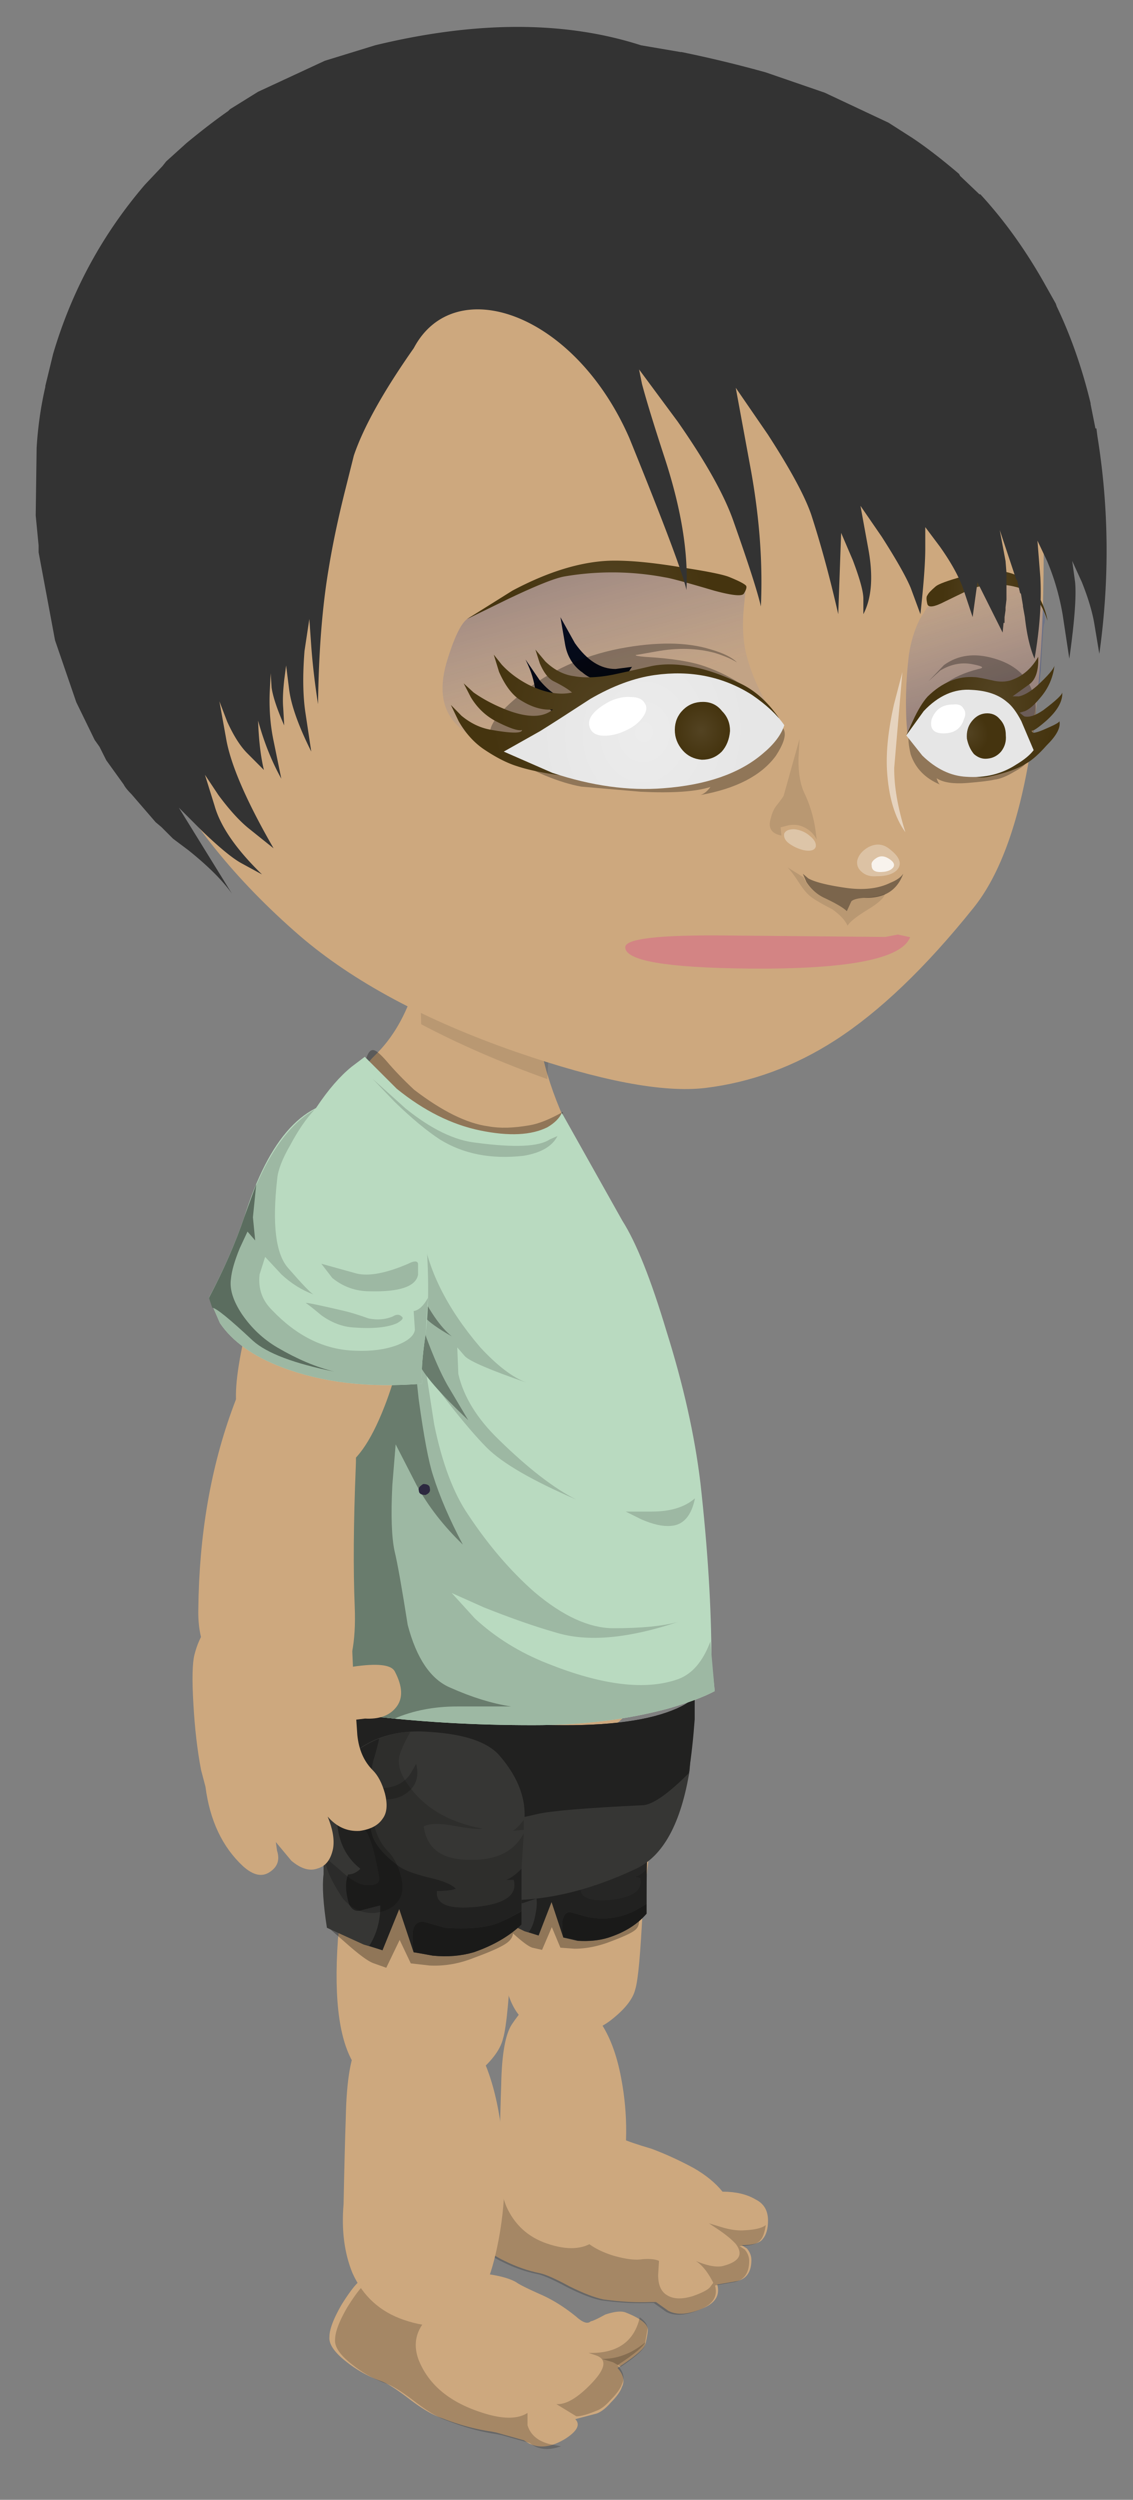 <?xml version="1.0"?>
<svg xmlns="http://www.w3.org/2000/svg" xmlns:xlink="http://www.w3.org/1999/xlink" width="308.889" height="681.111" viewBox="0 0 308.889 681.111">
  <rect x="0" y="0" width="308.889" height="681.111" fill="#808080" stroke="none"/>
  <defs>
    <linearGradient xlink:href="#a" id="z" gradientUnits="userSpaceOnUse" gradientTransform="rotate(180 424.545 95.774) scale(3.932)" x1="130.925" y1="-267.075" x2="137.572" y2="-267.075"/>
    <linearGradient id="a" gradientUnits="userSpaceOnUse" x1="130.925" y1="-267.075" x2="137.572" y2="-267.075" gradientTransform="matrix(-.146 0 0 .146 21.15 36.8)">
      <stop offset="0" stop-opacity=".298"/>
      <stop offset=".859" stop-opacity=".298"/>
      <stop offset="1" stop-opacity=".298"/>
    </linearGradient>
    <linearGradient id="y" gradientUnits="userSpaceOnUse" x1="110.85" y1="-226.924" x2="119.85" y2="-226.924" gradientTransform="matrix(-.146 0 0 .146 18.5 31.7)">
      <stop offset="0" stop-opacity=".298"/>
      <stop offset=".859" stop-opacity=".298"/>
      <stop offset="1" stop-opacity=".298"/>
    </linearGradient>
    <linearGradient id="c" gradientUnits="userSpaceOnUse" x1="-1868.46" y1="-13586.8" x2="-1859.14" y2="-13586.8" gradientTransform="matrix(.042 -.14 .141 .04 1996.13 275.33)">
      <stop offset=".09" stop-color="#10257f" stop-opacity=".267"/>
      <stop offset=".98" stop-color="#335ee0" stop-opacity=".067"/>
    </linearGradient>
    <linearGradient id="d" gradientUnits="userSpaceOnUse" x1="-1727.81" y1="-13984.3" x2="-1724.43" y2="-13984.3" gradientTransform="rotate(-75.452 1193.918 -1193.27) scale(.146)">
      <stop offset="0" stop-opacity=".298"/>
      <stop offset=".859" stop-opacity=".298"/>
      <stop offset="1" stop-opacity=".298"/>
    </linearGradient>
    <linearGradient id="e" gradientUnits="userSpaceOnUse" x1="-1954.71" y1="-13587.8" x2="-1950.22" y2="-13587.8" gradientTransform="matrix(.042 -.14 .14 .042 1990.47 294.786)">
      <stop offset="0" stop-opacity=".298"/>
      <stop offset=".859" stop-opacity=".298"/>
      <stop offset="1" stop-opacity=".298"/>
    </linearGradient>
    <linearGradient xlink:href="#w" id="W" gradientUnits="userSpaceOnUse" gradientTransform="scale(3.933 -3.933) rotate(-17.846 7793.086 -8270.23)" x1="-1970.73" y1="-2836.47" x2="-1968.47" y2="-2836.47"/>
    <linearGradient xlink:href="#u" id="U" gradientUnits="userSpaceOnUse" gradientTransform="matrix(3.932 .036 .036 -3.932 325.256 192.848)" x1="77.725" y1="-53.986" x2="79.475" y2="-53.986"/>
    <linearGradient xlink:href="#t" id="T" gradientUnits="userSpaceOnUse" gradientTransform="matrix(3.932 .036 .036 -3.932 325.256 192.848)" x1="77.95" y1="-57.1" x2="83.351" y2="-57.1"/>
    <linearGradient xlink:href="#s" id="S" gradientUnits="userSpaceOnUse" gradientTransform="matrix(3.932 .036 .036 -3.932 325.256 192.848)" x1="76.962" y1="-51.175" x2="79.537" y2="-51.175"/>
    <linearGradient id="j" gradientUnits="userSpaceOnUse" x1="88.876" y1="-46.562" x2="86.651" y2="-39.636" gradientTransform="translate(-2.4) scale(.146)">
      <stop offset=".09" stop-color="#10257f" stop-opacity=".267"/>
      <stop offset=".98" stop-color="#335ee0" stop-opacity=".067"/>
    </linearGradient>
    <linearGradient id="k" gradientUnits="userSpaceOnUse" x1="18139.9" y1="-3481.75" x2="18142.3" y2="-3481.75" gradientTransform="matrix(-.052 .137 -.142 -.037 452.034 -2615.52)">
      <stop offset="0" stop-opacity=".298"/>
      <stop offset=".859" stop-opacity=".298"/>
      <stop offset="1" stop-opacity=".298"/>
    </linearGradient>
    <linearGradient id="l" gradientUnits="userSpaceOnUse" x1="18522.4" y1="-4239.11" x2="18525.9" y2="-4239.11" gradientTransform="matrix(-.061 .133 -.139 -.047 553.935 -2662.33)">
      <stop offset="0" stop-opacity=".298"/>
      <stop offset=".859" stop-opacity=".298"/>
      <stop offset="1" stop-opacity=".298"/>
    </linearGradient>
    <linearGradient xlink:href="#r" id="R" gradientUnits="userSpaceOnUse" gradientTransform="matrix(3.932 .036 .036 -3.932 325.256 192.848)" x1="78.813" y1="-56.85" x2="84.388" y2="-56.85"/>
    <linearGradient xlink:href="#q" id="Q" gradientUnits="userSpaceOnUse" gradientTransform="matrix(3.932 .036 .036 -3.932 325.256 192.848)" x1="83.362" y1="-49.074" x2="84.437" y2="-49.074"/>
    <linearGradient xlink:href="#l" id="L" gradientUnits="userSpaceOnUse" gradientTransform="matrix(-1.614 -3.587 -3.761 1.225 14638.7 71982.1)" x1="18522.4" y1="-4239.11" x2="18525.9" y2="-4239.11"/>
    <linearGradient xlink:href="#k" id="K" gradientUnits="userSpaceOnUse" gradientTransform="matrix(-1.355 -3.692 -3.836 .961 11907.8 70697.1)" x1="18139.9" y1="-3481.75" x2="18142.3" y2="-3481.75"/>
    <linearGradient id="q" gradientUnits="userSpaceOnUse" x1="83.362" y1="-49.074" x2="84.437" y2="-49.074" gradientTransform="translate(-2.4) scale(.146)">
      <stop offset=".074" stop-color="#fff" stop-opacity=".498"/>
      <stop offset=".263" stop-color="#fff" stop-opacity=".498"/>
    </linearGradient>
    <linearGradient id="r" gradientUnits="userSpaceOnUse" x1="78.813" y1="-56.85" x2="84.388" y2="-56.85" gradientTransform="translate(-2.4) scale(.146)">
      <stop offset="0" stop-opacity=".4"/>
      <stop offset=".859" stop-opacity=".4"/>
      <stop offset="1" stop-opacity=".4"/>
    </linearGradient>
    <linearGradient id="s" gradientUnits="userSpaceOnUse" x1="76.962" y1="-51.175" x2="79.537" y2="-51.175" gradientTransform="translate(-2.4) scale(.146)">
      <stop offset="0" stop-opacity=".098"/>
      <stop offset=".859" stop-opacity=".098"/>
      <stop offset="1" stop-opacity=".098"/>
    </linearGradient>
    <linearGradient id="t" gradientUnits="userSpaceOnUse" x1="77.95" y1="-57.1" x2="83.351" y2="-57.1" gradientTransform="translate(-2.4) scale(.146)">
      <stop offset="0" stop-opacity=".098"/>
      <stop offset=".859" stop-opacity=".098"/>
      <stop offset="1" stop-opacity=".098"/>
    </linearGradient>
    <linearGradient id="u" gradientUnits="userSpaceOnUse" x1="77.725" y1="-53.986" x2="79.475" y2="-53.986" gradientTransform="translate(-2.4) scale(.146)">
      <stop offset=".074" stop-color="#fff" stop-opacity=".329"/>
      <stop offset=".263" stop-color="#fff" stop-opacity=".329"/>
    </linearGradient>
    <linearGradient xlink:href="#j" id="J" gradientUnits="userSpaceOnUse" gradientTransform="matrix(3.932 .036 .036 -3.932 325.256 192.848)" x1="88.876" y1="-46.562" x2="86.651" y2="-39.636"/>
    <linearGradient id="w" gradientUnits="userSpaceOnUse" x1="-1970.73" y1="-2836.47" x2="-1968.47" y2="-2836.47" gradientTransform="rotate(-17.288 1193.977 -1188.836) scale(.146)">
      <stop offset=".074" stop-color="#fff" stop-opacity=".298"/>
      <stop offset=".263" stop-color="#fff" stop-opacity=".298"/>
    </linearGradient>
    <linearGradient id="x" gradientUnits="userSpaceOnUse" x1="-900.392" y1="-1171.17" x2="-899.207" y2="-1171.17" gradientTransform="matrix(.145 -.019 .019 .145 162.255 144.582)">
      <stop offset=".074" stop-color="#fff" stop-opacity=".8"/>
      <stop offset=".263" stop-color="#fff" stop-opacity=".8"/>
    </linearGradient>
    <linearGradient id="b" gradientUnits="userSpaceOnUse" x1="109.837" y1="-266.725" x2="118.162" y2="-266.725" gradientTransform="matrix(-.146 0 0 .146 19.2 36.5)">
      <stop offset="0" stop-opacity=".298"/>
      <stop offset=".859" stop-opacity=".298"/>
      <stop offset="1" stop-opacity=".298"/>
    </linearGradient>
    <linearGradient xlink:href="#b" id="A" gradientUnits="userSpaceOnUse" gradientTransform="rotate(180 424.295 49.809) scale(3.932)" x1="109.837" y1="-266.725" x2="118.162" y2="-266.725"/>
    <linearGradient xlink:href="#y" id="B" gradientUnits="userSpaceOnUse" gradientTransform="rotate(180 309.04 85.791) scale(3.932)" x1="110.85" y1="-226.924" x2="119.85" y2="-226.924"/>
    <linearGradient xlink:href="#c" id="C" gradientUnits="userSpaceOnUse" gradientTransform="matrix(1.104 3.773 3.794 -1.039 54180 -6722.25)" x1="-1868.46" y1="-13586.8" x2="-1859.14" y2="-13586.8"/>
    <linearGradient xlink:href="#d" id="D" gradientUnits="userSpaceOnUse" gradientTransform="matrix(.953 3.815 3.815 -.953 55596.7 -6350.08)" x1="-1727.81" y1="-13984.3" x2="-1724.43" y2="-13984.3"/>
    <linearGradient xlink:href="#e" id="E" gradientUnits="userSpaceOnUse" gradientTransform="matrix(1.104 3.776 3.776 -1.104 54032.5 -7247.27)" x1="-1954.71" y1="-13587.8" x2="-1950.22" y2="-13587.8"/>
    <linearGradient xlink:href="#x" id="X" gradientUnits="userSpaceOnUse" gradientTransform="matrix(3.895 .545 .545 -3.895 4792.43 -3657.53)" x1="-900.392" y1="-1171.17" x2="-899.207" y2="-1171.17"/>
    <radialGradient xlink:href="#f" id="F" gradientUnits="userSpaceOnUse" gradientTransform="matrix(3.931 .093 -.093 3.931 768.807 1037.24)" cx="-48.833" cy="-165.798" r="6.889"/>
    <radialGradient xlink:href="#h" id="H" gradientUnits="userSpaceOnUse" gradientTransform="matrix(3.931 .101 -.106 4.195 820.161 1149.35)" cx="-58.094" cy="-181" r="1.488"/>
    <radialGradient xlink:href="#i" id="I" gradientUnits="userSpaceOnUse" gradientTransform="matrix(3.931 .098 -.156 3.465 1417.43 957.562)" cx="-216.958" cy="-168.067" r="5.607"/>
    <radialGradient id="v" cx="15027.2" cy="-17096.7" r="4.462" gradientTransform="matrix(-.145 -.015 -.029 .203 1689.51 3683.79)" gradientUnits="userSpaceOnUse">
      <stop offset="0" stop-color="#c63d25" stop-opacity=".486"/>
      <stop offset=".957" stop-color="#c63d25" stop-opacity="0"/>
    </radialGradient>
    <radialGradient id="p" cx="88.85" cy="-40.4" r="2.437" gradientTransform="matrix(-.146 0 0 -.264 23.563 -16.558)" gradientUnits="userSpaceOnUse">
      <stop offset="0" stop-color="#534322"/>
      <stop offset="1" stop-color="#45340f"/>
    </radialGradient>
    <radialGradient id="o" cx="14854.9" cy="-16828" r="1.127" gradientTransform="matrix(-.146 -.01 .026 -.155 2612.24 -2479.38)" gradientUnits="userSpaceOnUse">
      <stop offset="0" stop-color="#534322"/>
      <stop offset="1" stop-color="#45340f"/>
    </radialGradient>
    <radialGradient xlink:href="#m" id="M" gradientUnits="userSpaceOnUse" gradientTransform="matrix(-3.912 .403 .041 6.616 64672.7 107396)" cx="16179.5" cy="-17161.2" r="3.361"/>
    <radialGradient xlink:href="#n" id="N" gradientUnits="userSpaceOnUse" gradientTransform="matrix(-3.931 .131 .005 7.655 64379.5 125660)" cx="16195.2" cy="-16643.9" r="2.652"/>
    <radialGradient xlink:href="#g" id="G" gradientUnits="userSpaceOnUse" gradientTransform="matrix(3.933 -.066 -.067 4.497 529.692 -326.415)" cx="20.204" cy="158.391" r="5.814"/>
    <radialGradient xlink:href="#p" id="P" gradientUnits="userSpaceOnUse" gradientTransform="matrix(-3.932 -.036 -.065 7.097 1019.89 644.906)" cx="88.85" cy="-40.4" r="2.437"/>
    <radialGradient id="n" cx="16195.2" cy="-16643.9" r="2.652" gradientTransform="matrix(-.146 -.006 .003 -.284 2420.33 -4639.65)" gradientUnits="userSpaceOnUse">
      <stop offset="0" stop-color="#ececec"/>
      <stop offset="1" stop-color="#e6e6e6"/>
    </radialGradient>
    <radialGradient id="m" cx="16179.5" cy="-17161.2" r="3.361" gradientTransform="matrix(-.145 -.016 .004 -.246 2424.98 -3960.99)" gradientUnits="userSpaceOnUse">
      <stop offset="0" stop-color="#534322"/>
      <stop offset="1" stop-color="#45340f"/>
    </radialGradient>
    <radialGradient id="i" cx="-216.958" cy="-168.067" r="5.607" gradientTransform="matrix(.146 -.002 -.005 -.129 38.44 -28.039)" gradientUnits="userSpaceOnUse">
      <stop offset="0" stop-color="#534322"/>
      <stop offset="1" stop-color="#45340f"/>
    </radialGradient>
    <radialGradient id="h" cx="-58.094" cy="-181" r="1.488" gradientTransform="matrix(.146 -.002 -.003 -.156 16.314 -35.369)" gradientUnits="userSpaceOnUse">
      <stop offset="0" stop-color="#534322"/>
      <stop offset="1" stop-color="#45340f"/>
    </radialGradient>
    <radialGradient id="g" cx="20.204" cy="158.391" r="5.814" gradientTransform="matrix(.146 .004 -.001 -.167 5.018 19.362)" gradientUnits="userSpaceOnUse">
      <stop offset="0" stop-color="#ececec"/>
      <stop offset="1" stop-color="#e6e6e6"/>
    </radialGradient>
    <radialGradient xlink:href="#v" id="V" gradientUnits="userSpaceOnUse" gradientTransform="matrix(-3.914 .37 -.744 -5.46 46772 -98530.5)" cx="15027.2" cy="-17096.7" r="4.462"/>
    <radialGradient id="f" cx="-48.833" cy="-165.798" r="6.889" gradientTransform="matrix(.146 -.002 -.002 -.146 14.368 -31.22)" gradientUnits="userSpaceOnUse">
      <stop offset="0" stop-color="#534322"/>
      <stop offset="1" stop-color="#45340f"/>
    </radialGradient>
    <radialGradient xlink:href="#o" id="O" gradientUnits="userSpaceOnUse" gradientTransform="matrix(-3.926 .225 .659 4.191 70079.3 67568.1)" cx="14854.9" cy="-16828" r="1.127"/>
  </defs>
  <g fill-rule="evenodd">
    <path d="M150.321 251.219c-2.918 9.46-4.107 18.97-3.558 28.46.728 10.76 5.381 23.72 13.96 38.88 9.307 16.24 15.238 32.93 17.796 50.08 3.831 25.37 5.293 45.07 4.38 59.15-.549 10.21-2.74 20.25-6.571 30.1-3.285 8.76-10.035 14.88-20.258 18.34-9.675 3.48-21.259 4.2-34.766 2.19-21.353-2.93-36.409-9.77-45.17-20.53-5.114-6.56-6.295-19.98-3.558-40.25 2.556-14.61 4.747-27.01 6.57-37.22 3.284-19.73 5.022-33.22 5.201-40.52.18-8.58 2.283-18.61 6.297-30.12 3.832-11.11 7.664-18.52 11.498-22.16 4.926-4.75 8.573-11.06 10.948-18.89 2.01-4.01 2.191-11.23.549-21.63l36.682 4.12zM136.956 520.255c.403-3.156.483-6.785.282-10.887-.201-4.308-.282-6.857-.282-7.658 1.008-8.216 7.213-12.537 18.577-12.938 11.163-.4 17.568 1.942 19.1 7.052 1.613 5.121 2.297 8.908 2.096 11.48-.201 1.785-.686 5.887-1.49 12.38-.606 12.367-1.25 19.831-2.056 22.368-.605 2.536-2.74 5.316-6.487 8.253-3.71 2.949-8.222 4.235-13.541 3.835-5.48-.194-9.51-2.1-12.05-5.595-3.746-5.122-5.116-14.564-4.149-28.29z" fill="#cda87e"/>
    <path d="M331.779 1252.32l2.557-2.56c-2.1-8.5-3.876-13.61-5.33-15.31-.915-1.05-3.472-2.5-7.671-4.33a94.848 94.848 0 00-5.894-2.37c-4.845 14.29-7.267 21.88-7.267 22.82 0 .78.269 1.37.78 1.75.646.54 2.234 1.24 4.737 2.18 2.1.78 4.199 1.19 6.272 1.19l2.557-.19 1.561-3.74 1.776 4.14 1.777-.4c.807-.27 2.153-1.32 4.145-3.18z" fill="url(#z)" transform="matrix(-1.497 0 0 1.497 635.592 -1348.81)"/>
    <path d="M135.078 522.326c-.805-5.285-.967-9.312-.605-12.082-.2-12.381.202-19.343 1.17-20.915 4.714-8.22 11.766-11.977 21.196-11.169 7.253.614 12.17 2.336 14.708 5.285 4.312 4.91 6.085 10.226 5.32 15.915-.403 2.934-.605 10.315-.605 22.083-2.54 2.934-5.963 5.075-10.315 6.483-2.54.808-5.4 1.093-8.504.898l-3.829-.898-3.223-9.702-3.545 9.148-3.828-1.168-7.94-3.878z" fill="#333332"/>
    <path d="M145.355 483.76c.603-1.977.886-3.34.886-4.103 1.773-.614 4.029-1.093 6.77-1.497-2.741 4.521-3.144 8.429-1.17 11.768 3.548 5.075 8.906 8.548 16.16 10.315-.806 0-2.942-.284-6.488-.883-2.74-.404-4.714-.285-5.883.284.805 4.91 4.03 7.456 9.712 7.65 5.52.21 9.269-1.856 11.201-6.168l-.281 8.265c-1.168 1.168-2.256 1.856-3.223 2.05l1.45.255c.806 3.174-1.733 5.106-7.656 5.884-6.086.6-8.907-.569-8.503-3.518 2.338 0 3.707-.075 4.11-.27-1.007-1.018-2.942-1.781-5.884-2.38-2.942-.973-5.036-1.857-6.205-2.62-4.312-3.758-6.287-7.052-5.884-10.031l1.169-.285c-.805-2.545-1.17-5.973-1.17-10.315 0-1.168.284-2.62.889-4.402z" fill="#262625"/>
    <path d="M137.093 498.476c0-1.377.2-5.48.605-12.381 1.975-2.53 4.836-4.701 8.543-6.438 0 .764-.283 2.126-.886 4.102-.605 1.782-.888 3.234-.888 4.402 0 4.312.404 7.725 1.169 10.315l-1.17.285c-.402 2.934 1.573 6.273 5.885 10.03 1.169.764 3.263 1.648 6.205 2.62 2.942.6 4.877 1.363 5.884 2.381-.403.195-1.772.27-4.11.27-.404 2.95 2.457 4.117 8.503 3.518 5.923-.778 8.462-2.71 7.656-5.884l-1.45-.284c.967-.21 2.055-.883 3.223-2.066v9.402c-2.175 1.362-3.828 2.246-4.996 2.65-3.547 1.377-7.254 1.692-11.203.883-1.935-.599-3.345-.958-4.112-1.167-1.167-.405-1.973.09-2.377 1.497-.403.808-.403 2.545 0 5.285l-3.223-9.717-3.546 9.148-2.66-.884c.805-1.018 1.41-2.545 1.813-4.716.404-1.976.484-3.428.283-4.431-1.774.599-2.942.958-3.506 1.168-1.37.404-2.378-.09-2.942-1.453-.806-1.572-.887-3.832-.282-6.767 1.168 0 2.056-.374 2.66-1.168-2.982-2.38-4.675-5.883-5.078-10.6z" fill="#212120"/>
    <path d="M157.726 528.779c-2.54-.614-3.95-.883-4.152-.883-.403-2.74-.403-4.522 0-5.285.404-1.378 1.21-1.857 2.377-1.497.807.21 2.177.613 4.112 1.167 3.95.809 7.656.494 11.203-.883 1.168-.404 2.82-1.288 4.996-2.65v2.65c-2.54 2.95-5.963 5.075-10.315 6.498-2.54.793-5.28 1.078-8.221.883z" fill="#1a1a19"/>
    <path d="M209.386 605.028c0 2.233-.477 3.896-1.432 5.012-.798 1.117-2.702 1.675-5.727 1.675l1.432.947c.797.959 1.193 1.99 1.193 3.107 0 3.18-1.275 5.085-3.818 5.728l-5.489.947c.798 2.864-.477 5.012-3.818 6.444-3.976 1.76-7.159 1.99-9.545.717l-3.341-2.38h-1.431c-3.976.159-8.271-.084-12.887-.715-2.386-.486-5.488-1.675-9.306-3.58-3.818-2.076-6.523-3.265-8.113-3.58-3.184-.644-6.362-1.76-9.546-3.338-3.974-1.918-6.28-3.981-6.92-6.214-.64-2.221-.635-5.644 0-10.256.635-4.138 1.274-6.917 1.91-8.35 1.274-2.548 6.838-5.012 16.704-7.403 9.702-2.379 16.384-2.779 20.045-1.19 1.75.802 4.533 1.748 8.35 2.865 3.819 1.432 7.637 3.18 11.455 5.243 3.341 1.918 5.966 4.066 7.876 6.445 3.66 0 6.68.716 9.067 2.148 2.23 1.116 3.34 3.022 3.34 5.728z" fill="#cda87e"/>
    <path d="M208.78 606.242c-.321 2.063-.798 3.422-1.433 4.053-.797 1.117-2.702 1.675-5.727 1.675l1.432.959c.797.947 1.193 1.99 1.193 3.095 0 3.18-1.274 5.097-3.818 5.728l-5.488.959c.797 2.864-.477 5.012-3.819 6.444-3.975 1.748-7.159 1.99-9.545.717l-3.341-2.391h-1.431c-3.976.157-8.271-.085-12.887-.716-2.386-.474-5.488-1.675-9.306-3.58-3.818-2.064-6.523-3.265-8.113-3.58-3.183-.632-6.362-1.749-9.545-3.338-3.975-1.918-6.281-3.981-6.92-6.202-.64-2.233-.635-5.656 0-10.268.634-4.138 1.274-6.918 1.908-8.35.956-1.59 4.139-3.337 9.546-5.255a80.664 80.664 0 0115.988-3.58c-.634 3.192-1.194 5.34-1.67 6.444-1.275 2.391-1.991 5.571-2.148 9.552.32 3.337 1.828 6.833 4.533 10.498 1.91 2.379 4.931 4.211 9.069 5.486 3.34.958 5.965 1.274 7.874.958 2.072-.157 3.58 0 4.534.474l-.238 3.823c0 2.706.796 4.527 2.386 5.485 1.751 1.117 4.138 1.19 7.158.243 2.702-.959 4.297-1.832 4.774-2.633l.716-.947c-1.432-2.864-3.022-4.855-4.774-5.971 3.021 1.274 5.408 1.747 7.16 1.432 4.614-1.117 5.885-3.107 3.818-5.971-.955-1.105-2.468-2.379-4.534-3.811l-2.863-1.906 3.102.947c2.544.801 4.772 1.117 6.68.959 2.864-.158 4.773-.631 5.728-1.432z" opacity=".199"/>
    <path d="M153.354 543.023c8.27 2.706 13.601 10.413 15.987 23.144 1.91 10.025 1.828 19.892-.237 29.589-1.59 7.476-3.895 12.415-6.92 14.794-3.184 2.391-7.556 2.634-13.126.716-5.092-1.747-8.748-5.085-10.977-10.012-1.75-4.297-2.386-9.224-1.909-14.795.158-7.961.32-14.163.477-18.617.158-8.12 1.112-13.52 2.865-16.227 4.772-7.16 9.387-10.024 13.84-8.592z" fill="#cda87e"/>
    <g>
      <path d="M82.474 454.4l14.117 6.79c13.188 4.679 29.2 7.578 48.035 8.654 16.458.745 28.83-.373 37.151-3.271 4.162-1.45 6.687-2.968 7.616-4.596l-1.374 20.358c-2.341 14.48-7.245 23.437-14.675 26.86-13.373 6.308-26.153 9.137-38.265 8.433-8.693-.566-19.541-3.354-32.543-8.433-9.4-3.602-16.013-9.662-19.839-18.164-2.34-5.618-3.344-11.677-2.973-18.178l2.75-18.454z" fill="#363634"/>
      <path d="M118.028 488.836c-.336 1.822-.967 2.706-1.896 2.706-.891.193-3.826-.373-8.692-1.63-5.053-1.269-7.766-1.89-8.137-1.89h-4.607c-1.263 0-2.711-.635-4.347-1.905-1.783-1.628-2.785-3.34-2.971-5.162 0-3.423 2.786-9.841 8.433-19.282l.52-.524c13.189 4.72 29.274 7.619 48.295 8.695 16.458.745 28.83-.373 37.151-3.271 4.162-1.45 6.687-2.968 7.616-4.596v6.5c-.37 5.08-.891 9.952-1.634 14.673-5.424 5.424-9.474 8.323-12.223 8.695-15.752.732-25.41 1.56-29.052 2.416-.742.18-3.158.731-7.318 1.628-2.527.373-3.865.815-4.05 1.38-.557.884.631 4.597 3.53 11.098l.26 1.09c-3.232-6.873-5.424-11.746-6.502-14.644-.891-1.974-3.083-3.865-6.5-5.687-2.9-1.628-5.054-2.443-6.503-2.443-.556 0-1.04.704-1.373 2.153z" fill="#212120"/>
    </g>
    <g>
      <path d="M175.934 638.823c-.405 1.218-2.928 3.331-7.58 6.37 1.618 1.82 2.019 3.531 1.212 5.15-.4 1.219-1.412 2.638-3.032 4.257-1.413 1.62-2.73 2.622-3.942 3.023l-5.762 1.512c1.413 1.419.606 3.146-2.426 5.166-4.445 2.823-8.291 3.023-11.524.602l-7.58-2.129-1.516-.293c-4.246-.617-8.691-1.82-13.343-3.64-2.426-.801-5.356-2.529-8.794-5.15-3.44-2.638-5.962-4.257-7.582-4.859a32.922 32.922 0 01-9.4-5.151c-3.44-2.637-5.053-4.966-4.852-6.971 0-2.02 1.11-4.966 3.336-8.807 2.019-3.223 3.638-5.352 4.852-6.37 2.426-1.82 9.297-2.73 20.62-2.73 11.324 0 18.698 1.019 22.137 3.039.807.602 3.032 1.712 6.672 3.331 3.233 1.42 6.471 3.44 9.704 6.077 1.818 1.62 3.135 2.02 3.942 1.203.406 0 1.717-.601 3.942-1.82 2.426-.802 4.245-1.018 5.458-.601 3.639 1.419 5.665 2.837 6.065 4.24.2.417 0 1.929-.607 4.55z" fill="#cda87e"/>
      <path d="M113.19 654.415c-3.44-2.622-5.963-4.241-7.582-4.858a32.551 32.551 0 01-9.4-5.151c-3.44-2.622-5.053-4.951-4.853-6.971 0-2.02 1.11-4.967 3.336-8.791 2.02-3.24 3.638-5.368 4.852-6.37 1.819-1.419 6.871-2.329 15.163-2.73l2.426 11.52c-3.64 3.44-4.652 7.373-3.034 11.83 2.626 6.663 8.188 11.413 16.68 14.251 5.864 2.02 10.207 2.113 13.038.293v3.347c.807 2.622 2.833 4.35 6.066 5.151l3.032.602c-3.44 1.218-6.265.91-8.492-.91l-7.58-2.113-1.516-.309c-4.246-.601-8.69-1.82-13.342-3.64-2.426-.802-5.357-2.529-8.795-5.15zM175.934 638.776c-.206 1.219-2.426 3.24-6.671 6.077l-2.123-1.218-3.032-.91c4.246 0 8.188-1.512 11.826-4.55v.601z" opacity=".199"/>
      <path d="M174.115 632.592l.303-1.203c1.413 1.002 2.123 2.02 2.123 3.023l-.607 3.64c-.405 1.218-2.928 3.33-7.58 6.37 1.618 1.82 2.019 3.531 1.212 5.15-.4 1.219-1.412 2.638-3.032 4.257-1.413 1.62-2.73 2.622-3.942 3.023-2.426 1.018-4.246 1.511-5.458 1.511l-5.46-3.33c2.627.2 5.86-1.713 9.704-5.754 3.84-4.056 4.15-6.57.91-7.588l-1.82-.601c7.278.2 11.828-2.637 13.647-8.498z" opacity=".199"/>
      <path d="M92.133 528.395c.5-3.918.6-8.421.35-13.51-.25-5.368-.35-8.514-.35-9.532 1.25-10.21 8.959-15.562 23.074-16.055 13.865-.51 21.823 2.405 23.725 8.76 2.003 6.354 2.853 11.058 2.603 14.25-.25 2.221-.851 7.311-1.852 15.393-.751 15.345-1.552 24.615-2.553 27.776-.75 3.147-3.403 6.601-8.058 10.241-4.605 3.67-10.212 5.275-16.819 4.766-6.807-.247-11.812-2.607-14.966-6.956-4.655-6.354-6.356-18.076-5.154-35.133z" fill="#cda87e"/>
      <g>
        <path d="M413.279 1160.8l3.337-2.93c-2.611-10.12-4.791-16.15-6.487-18.12-1.157-1.16-4.387-2.88-9.635-5.11a131.27 131.27 0 00-7.456-2.75c-6.191 16.91-9.259 25.89-9.259 26.95 0 .78.404 1.42 1.184 1.96.915.65 2.826 1.51 5.706 2.56 2.611 1.05 5.222 1.5 7.86 1.37l3.337-.38 1.965-4.14 2.369 4.92 2.18-.78c.888-.27 2.53-1.45 4.899-3.55z" fill="url(#A)" transform="matrix(-1.542 0 0 1.542 731.667 -1260.478)"/>
        <path d="M89.124 525.248c-.997-6.477-1.328-11.336-.913-14.574 0-5.475.083-9.994.29-13.65 0-6.693.414-10.626 1.204-11.829 6.31-9.886 15.483-14.328 27.605-13.295 9.299.587 15.567 2.7 18.806 6.355 5.438 6.261 7.679 12.616 6.682 19.093-.415 3.656-.623 12.662-.623 26.99-3.404 3.27-7.762 5.769-13.034 7.588-3.445 1.003-7.14 1.327-11.209.91l-5.147-.91-3.943-11.829-4.567 11.259-5.147-1.542-10.004-4.566z" fill="#363634"/>
        <path d="M101.244 483.699c0-1.62.292-3.331.913-5.151.832-2.823 1.205-4.442 1.205-4.858 3.072-1.203 5.853-1.79 8.51-1.79-1.62 2.823-2.615 5.075-3.03 6.694-.415 2.236.29 4.642 2.117 7.264 4.276 6.432 11.125 10.627 20.632 12.4-1.205.216-4.069-.077-8.51-.91-3.613-.617-6.144-.493-7.557.293.832 6.062 4.94 9.084 12.413 9.084 7.264.216 12.246-2.19 14.861-7.264l-.623 9.717c-1.618 1.62-3.03 2.622-4.233 3.038h2.117c1.037 4.072-2.284 6.478-10.005 7.31-7.68.787-11.332-.632-10.917-4.287 2.449 0 4.151-.2 5.148-.617-1.205-1.203-3.612-2.206-7.266-3.038-4.027-.987-6.766-2.02-8.177-3.023-5.895-4.272-8.386-8.298-7.598-12.123h1.537c-1.038-3.238-1.537-7.48-1.537-12.739z" fill="#2e2e2c"/>
        <path d="M142.798 495.852v2.7l-3.03.292c.79-.37 1.826-1.419 3.03-2.992z" fill="#2e2e2c"/>
        <path d="M95.185 518.894c-.997-3.239-1.121-5.969-.292-8.174 1.205 0 2.324-.494 3.362-1.542-3.86-3.023-5.976-7.265-6.35-12.74-.207-.833 0-5.891.622-15.145 3.156-3.455 6.808-5.984 10.835-7.603 0 .416-.415 2.035-1.205 4.858-.621 1.82-.913 3.532-.913 5.151 0 5.26.499 9.5 1.537 12.74h-1.537c-.788 3.824 1.745 7.85 7.598 12.122 1.41 1.002 4.15 2.036 8.177 3.023 3.654.832 6.061 1.789 7.266 3.038-.997.416-2.7.617-5.148.617-.415 3.655 3.237 5.074 10.917 4.287 7.721-.832 11.042-3.238 10.005-7.31h-2.117c1.203-.416 2.615-1.419 4.233-3.038v11.505c-2.78 1.666-5.023 2.745-6.64 3.362-3.24 1.203-7.971 1.62-14.24 1.203l-5.19-1.496c-1.618-.416-2.697.077-3.32 1.543-.415.987-.415 3.238 0 6.678l-3.943-11.83-4.567 11.244-3.61-1.203c1.99-3.116 3.029-6.756 3.029-10.997-.207 0-1.827.417-4.857 1.203-1.62.617-2.823.123-3.652-1.496z" fill="#212120"/>
        <path d="M116.106 523.752l5.19 1.496c6.268.417 11.041 0 14.238-1.203 1.618-.617 3.86-1.696 6.641-3.316v3.64c-3.404 3.239-7.762 5.738-13.034 7.557-3.445 1.003-7.14 1.327-11.209.91-3.237-.617-4.94-.91-5.147-.91-.415-3.439-.415-5.644 0-6.678.623-1.419 1.702-1.912 3.32-1.496z" fill="#1a1a19"/>
        <path d="M113.462 480.568c.807 3.239.102 5.768-2.123 7.588-1.819 1.62-4.348 2.314-7.58 2.113l-2.427.309.303 4.24c.4 4.042 1.82 7.28 4.246 9.702 1.412 1.419 2.529 3.547 3.336 6.37.806 3.038.606 5.367-.607 6.97-1.213 1.82-3.336 2.931-6.368 3.348-3.439.2-6.368-1.11-8.794-3.949-3.233-4.858-4.852-8.59-4.852-11.212l3.942 3.331c3.032 2.838 5.458 4.241 7.278 4.241 2.226.201 3.438-.293 3.639-1.511 0-.601-.406-2.73-1.213-6.37-.607-2.622-1.317-4.75-2.123-6.37-1.012-1.418-1.819-2.621-2.426-3.64l-3.943-10.61c9.504 3.44 15.667 2.622 18.499-2.421l1.213-2.129z" opacity=".199"/>
      </g>
      <path d="M115.504 545.344c10.51 3.44 17.285 13.233 20.317 29.412 2.426 12.74 2.323 25.278-.302 37.6-2.02 9.501-4.95 15.779-8.794 18.801-4.046 3.039-9.601 3.347-16.68.91-6.47-2.22-11.117-6.462-13.949-12.723-2.225-5.46-3.032-11.722-2.426-18.801.2-10.117.406-17.999.606-23.659.2-10.318 1.413-17.18 3.64-20.62 6.064-9.1 11.93-12.74 17.588-10.92z" fill="#cda87e"/>
    </g>
    <g>
      <path d="M162.968 438.674c3.163-2.014 5.586-3.982 7.147-5.997v2.106l-1.765 4.181c-.987 2.213-2.219 3.327-3.615 3.327v-.9a46.702 46.702 0 01-3.286 1.77l-3.901 1.51c-4.19 1.19-6.818 2.594-7.804 4.243l-8.996-1.816 3.615-1.526 9.898-2.701c1.971-.58 4.887-2.015 8.707-4.197z" fill="#262625"/>
      <path d="M123.334 456.1c0-3.204.205-5.508.617-6.912l.286-5.737 2.096 1.51c.82.61 2.012.992 3.613 1.19.986.214 2.382.413 4.19.61 1.397.215 3.614.29 6.612.29l-2.669 1.817-.616.9-14.129 6.333zM160.258 400.571l-2.424-1.816c-5.79-3.57-11.705-5.386-17.702-5.386 3.615-.977 6.818-.977 9.612 0 3.613.991 7.105 3.418 10.514 7.202z" fill="#212120"/>
      <path d="M129.043 401.181c2.792-4.196 6.49-6.82 11.089-7.812 5.997 0 11.911 1.815 17.702 5.386l2.424 1.816c5.997 7.386 9.282 18.113 9.857 32.106-1.602 2.015-3.984 3.983-7.187 5.997-3.78 2.182-6.696 3.617-8.667 4.197l-9.898 2.67-3.615 1.51c-2.998 0-5.174-.075-6.612-.29-1.808-.197-3.204-.396-4.19-.61-1.6-.198-2.792-.58-3.613-1.19l-2.096-1.51c.206-10.392.493-18.281.904-23.668.41-9.614 1.684-15.809 3.902-18.602z" fill="#212120"/>
      <path d="M164.735 429.64c-4.189 2.793-8.09 4.32-11.706 4.517l-7.804-.564 2.999-.336c2.217-.198 7.721-1.404 16.51-3.616z" fill="#2e2e2c"/>
      <path d="M165.23 372.509c-1.603 11.597-.799 24.705 2.4 39.308 3.6 16.405 8.7 25.606 15.3 27.605l1.201.595c-.798 3.006-1.999 5.402-3.6 7.203-3.402 3.998-8.203 5.798-14.401 5.402-5-.397-9.5-2-13.502-4.807-4.602-3.19-7.201-22.996-7.8-59.406-.799-25.392 1.798-39.293 7.8-41.704 7.003-2.991 13.604.61 19.802 10.804-3.798 1.205-6.198 6.195-7.2 15z" opacity=".199"/>
      <path d="M152.628 346.705c6.798-2.991 13.303.305 19.502 9.903 5.4 8.607 9.198 19.502 11.402 32.702 1.997 12.604 2.897 24.003 2.7 34.212-.402 11.795-2.299 19.7-5.702 23.698-3.401 3.998-8.202 5.798-14.4 5.402-5-.397-9.5-2-13.502-4.807-4.602-3.19-7.201-22.996-7.8-59.406-.799-25.392 1.798-39.293 7.8-41.704z" opacity=".199"/>
      <path d="M152.628 346.705c6.798-2.991 13.303.305 19.502 9.903 5.4 8.607 9.198 19.502 11.402 32.702 1.997 12.604 2.897 24.003 2.7 34.212-.402 11.795-2.299 19.7-5.702 23.698-3.401 3.998-8.202 5.798-14.4 5.402-5-.397-9.5-2-13.502-4.807-4.602-3.19-7.201-22.996-7.8-59.406-.799-25.392 1.798-39.293 7.8-41.704z" fill="#c9c1a6"/>
      <path d="M176.976 413.588c.798-3.998.899-8.302.3-12.895-.6-4.807-1.302-7.813-2.1-9.003 3.798.992 6 4.502 6.6 10.499.6 5.798-1.002 9.598-4.8 11.399z" opacity=".199"/>
      <path d="M146.784 1064.25v10.42c6.298 0 10.04-.06 11.224-.19 4.333-.27 7.859-1.19 10.632-2.77 4.333-2.34 7.455-4.47 9.447-6.3 3.392-3.02 4.791-6.22 4.118-9.64-.403-1.83-.915-2.69-1.588-2.55-.403 0-1.184.64-2.341 1.96-1.319 1.56-2.961 3.28-4.926 5.11-5.006 3.83-9.42 6.01-13.216 6.52-2.099.4-4.575.32-7.455-.19-1.588-.27-3.553-1.05-5.895-2.37z" fill="url(#B)" transform="matrix(-1.526 0 0 1.526 377.443 -1321.078)"/>
      <path d="M190.955 404.05c2.013 17.991 2.999 34.09 2.999 48.297l.903 8.423c-2.998 1.602-7.31 3.205-12.897 4.807-11.213 2.99-23.411 4.471-36.635 4.471-16.224 0-31.504-.9-45.92-2.7-14.786-1.771-24.726-4.197-29.695-7.203l-13.514-8.408c2.465-6.577 4.847-14.787 7.27-24.568 4.6-19.426 6.9-36.639 6.9-51.624 0-16.8 1.726-32.197 5.094-46.206 2.793-11.994 6.408-21.195 10.802-27.604 3.203-4.807 6.406-8.5 9.61-11.094l3.575-2.701 8.707 8.698c7.393 5.997 14.99 9.781 22.795 11.384 7.803 1.602 13.922 1.312 18.317-.9 2.013-1.19 3.287-2.519 3.902-3.907l16.512 29.405c3.82 5.997 7.804 16.023 11.993 29.985 4.6 14.619 7.721 28.429 9.282 41.445z" fill="#b9dac0"/>
      <path d="M103.964 308.342c5.997 6.21 9.692 15.122 11.09 26.704 1.396 10.59 6.695 21.318 15.895 32.076 4.64 5.005 8.83 8.21 12.65 9.614-9.817-3.373-15.443-5.799-16.84-7.188l-2.094-2.426.287 7.233c1.437 6.196 5.093 12.193 11.13 17.991 7.968 7.798 14.992 13.184 20.988 16.221-11.993-5.173-20.124-9.903-24.315-14.084-2.792-2.793-6.407-6.99-10.802-12.62l-5.709-7.508 2.137 13.795c2.176 10.605 5.298 18.815 9.282 24.598 5.422 8.18 11.417 15.199 17.99 20.997 7.803 6.608 15.032 9.889 21.604 9.889 7.598 0 13.513-.565 17.701-1.755-13.594 4.547-24.684 5.585-33.308 2.96-6.203-1.77-12.815-4.12-19.798-6.912l-8.707-3.892 6.325 6.944c5.586 5.173 12.198 9.277 19.796 12.268 14.993 5.997 26.903 7.401 35.692 4.227 3.82-1.434 6.696-4.837 8.708-10.224l1.191 13.52c-2.998 1.602-7.31 3.205-12.897 4.807-11.213 2.99-23.411 4.471-36.635 4.471-16.224 0-31.504-.9-45.92-2.7-14.786-1.771-24.726-4.197-29.695-7.203l-13.514-8.408c2.465-6.577 4.847-14.787 7.27-24.568 4.6-19.426 6.9-36.639 6.9-51.624 0-27.604 3.985-49.776 11.994-66.623 2.587-2.38 6.12-3.784 10.514-4.181 4.764-.382 8.503.778 11.09 3.601z" fill="#9db8a3"/>
      <path d="M106.059 329.63c3.82 11.2 6.325 18.02 7.517 20.401 3.203 6.821 6.406 11.506 9.61 14.1-3.82-2.182-6.201-3.906-7.228-5.097l-1.809-1.77 2.095 7.188c2.013 5.386 3.902 9.69 5.709 12.894l5.71 9.614c-7.804-7.386-12.322-12.605-13.514-15.611l-1.518-4.227 1.518 14.13c1.398 10.179 2.712 17.091 3.902 20.708 1.808 5.783 4.519 12.07 8.134 18.891-5.218-5.02-9.406-10.392-12.61-16.19l-5.71-11.125-.903 11.125c-.41 8.179-.204 14.206.616 17.99.78 3.205 1.972 9.904 3.574 20.082 2.424 9.202 6.325 14.909 11.706 17.137 5.791 2.579 11.335 4.303 16.51 5.081h-14.703c-6.202 0-11.912 1.069-17.128 3.296-18.975-1.602-31.625-4.272-37.787-8.102l-13.512-8.408c2.423-6.577 4.805-14.787 7.228-24.568 4.6-19.426 6.9-36.639 6.9-51.624 0-24.201 3.327-44.893 9.9-62.106 8.214-6.41 14.005-7.187 17.372-2.38 2.22 2.96 5.012 9.155 8.42 18.57z" fill="#697c6d"/>
      <path d="M189.477 408.231c-.986 4.807-3.203 7.31-6.612 7.523-2.178.199-4.888-.412-8.092-1.815l-4.19-2.091h7.188c5.011 0 8.913-1.19 11.706-3.617zM101.581 293.937l8.996 8.088c6.981 5.63 13.389 8.713 19.18 9.323 10.433 1.389 17.127 1.114 20.126-.9l2.095-.916c-1.396 2.793-4.519 4.609-9.283 5.387-8.79.992-16.387-.488-22.794-4.471-3.41-2.228-7.517-5.585-12.323-10.24l-5.997-6.271z" fill="#9db8a3"/>
      <path d="M115.382 404.34c1.19 0 1.807.412 1.807 1.19.206.824-.204 1.39-1.19 1.801-1.192 0-1.809-.412-1.809-1.19-.245-.61.165-1.19 1.192-1.8z" fill="#2d2840"/>
    </g>
    <g fill="#cda87e">
      <path d="M52.73 464.358c-.41-6.82-.287-11.307.288-13.52 2.587-10.224 10.103-15.107 22.508-14.695 11.993.397 18.81 4.227 20.413 11.414l.287 6.562c6.613-.977 10.391-.565 11.377 1.236 2.217 4.196 2.341 7.477.328 9.903-1.806 2.213-4.599 3.205-8.42 2.991l-2.382.29.288 4.197c.41 4.028 1.807 7.187 4.23 9.613 1.397 1.389 2.506 3.48 3.286 6.272.781 3.052.575 5.34-.615 6.912-1.192 1.801-3.287 2.915-6.286 3.327-3.409.198-6.284-1.114-8.707-3.906 1.397 3.402 1.89 6.287 1.479 8.713-.615 2.99-1.972 4.791-4.189 5.417-2.219.824-4.6.076-7.187-2.106l-4.232-5.081.33 2.334c.78 2.427.204 4.319-1.808 5.708-2.176 1.602-4.682 1.068-7.516-1.511-5.586-5.219-8.995-12.406-10.185-21.608l-1.192-4.517c-1.027-5.34-1.724-11.337-2.095-17.945z"/>
      <path d="M54.068 438.539c.206-20.417 3.409-38.897 9.61-55.53 3.78-10.392 8.79-16.999 14.993-19.792 4.805-2.182 9.2 1.465 13.226 11.079 3.778 9.049 5.502 17.548 5.092 25.514-.617 15.199-.698 27.803-.287 37.783.41 9.98-.986 16.877-4.232 20.707-2.382 2.823-6.488 4.425-12.28 4.807-6.613.198-12.321-1.404-17.126-4.807-6.162-4.395-9.2-10.972-8.996-19.761z"/>
      <path d="M95.51 301.398c7.6 1.192 12.815 7.393 15.608 18.604 2.546 10.026 2.957 21.12 1.191 33.312-1.808 11.78-4.312 21.806-7.517 29.985-3.82 9.766-7.886 15.489-12.322 17.09-4.599 1.39-9.693.398-15.319-3.005-4.764-2.96-8.666-6.653-11.664-11.094-3.205-5.173.204-23.195 10.186-54.004 7.022-21.4 13.635-31.71 19.837-30.888z"/>
    </g>
    <g>
      <path d="M106.496 305.299c4.601 4.395 7.311 9.893 8.093 16.515 2.217 17.58 2.71 31.374 1.478 41.4-.985 6.607-1.315 11.215-.903 13.794-14.582 1.19-27.354-.29-38.404-4.517-7.804-2.99-13.389-6.973-16.798-11.994l-2.998-6.897c4.025-7.6 7.228-14.909 9.61-21.928 6.818-21.774 16.594-32.37 29.409-31.795 3.203 0 6.694 1.807 10.513 5.422z" fill="#b9dac0"/>
      <path d="M85.797 302.3c-2.423 2.587-4.6 5.833-6.614 9.61-2.217 3.816-3.409 6.898-3.613 9.324-1.396 12.36-.41 20.448 2.998 24.278 3.82 4.395 6.12 6.776 6.9 7.188-3.204-1.19-6.079-3.006-8.708-5.433l-4.477-4.806-1.518 4.806c-.412 3.83.697 6.99 3.326 9.614 6.818 7.187 14.416 10.926 22.795 11.14 4.395.198 8.214-.336 11.419-1.527 2.997-1.19 4.599-2.578 4.805-4.18l-.33-5.097c1.398-.214 2.712-1.435 3.902-3.617l-.615 9.614c-.985 6.607-1.315 11.215-.903 13.794-14.582 1.19-27.354-.29-38.404-4.517-7.804-2.99-13.389-6.973-16.798-11.994l-2.998-6.897c4.025-7.6 7.228-14.909 9.61-21.928 5.012-15.199 11.42-24.977 19.223-29.372z" fill="#9db8a3"/>
      <path d="M68.956 365.304c-6.407-5.997-10.103-8.988-11.089-8.988l-.903-2.67c4.025-7.645 7.228-14.955 9.61-21.974l3.286-9.003-.904 9.003.617 6.317-2.095-2.426-2.094 4.487c-1.398 3.402-2.219 6.195-2.423 8.423-.412 2.792.615 5.997 2.997 9.598 2.63 3.83 5.832 6.821 9.612 9.049 5.422 3.19 10.596 5.371 15.607 6.607-11.008-2.212-18.401-5.005-22.22-8.423z" fill="#5b6d5f"/>
      <path d="M111.302 344.322c1.602-.824 2.505-.824 2.67 0v2.991c-.575 3.205-5.011 4.73-13.184 4.517-3.778 0-7.187-1.19-10.186-3.617l-2.998-3.89 9.61 2.67c3.368.808 8.092-.092 14.088-2.67zM107.072 358.697c.986-.626 1.806-.626 2.423 0 .616.412.206.976-1.19 1.8-2.588 1.19-6.614 1.603-11.994 1.19-2.999-.198-5.915-1.312-8.707-3.326-2.424-2.014-3.82-3.113-4.23-3.327 0-.198 3.409.504 10.227 2.091 1.806.412 4.106 1.114 6.9 2.106 2.382.488 4.6.29 6.57-.534z" fill="#9db8a3"/>
    </g>
    <path d="M113.642 266.109c.794 5.03 1.176 9.32 1.178 12.96 10.272 5.43 21.736 10.42 34.403 14.95.216-7.84 1.529-15.68 3.938-23.5l-39.519-4.41z" opacity=".1"/>
    <path d="M263.675 72.171c12.825 17.544 19.577 34.296 20.252 50.25 2.695 64.801-3.529 106.508-18.66 125.108-12.973 16.16-25.497 28.12-37.57 35.91-11.079 7.13-22.877 11.46-35.385 12.99-11.519 1.37-28.753-1.91-51.698-9.84-24.746-8.62-44.379-19.16-58.898-31.63-35.07-30.4-52.667-65.421-52.796-105.044.286-48.665 11.69-81.932 34.211-99.812 37.757-29.409 88.766-34.203 153.036-14.375 17.868 5.427 33.708 17.574 47.508 36.443z" fill="#cda87e"/>
    <g>
      <path d="M167.831 182.276l4.48-.586-.499.727c-.866 1.59-2.659 2.607-5.308 3.02-3.156.396-5.827-.442-8.051-2.514l.228.245c-2.569-1.88-4.13-4.503-4.656-7.797l-1.232-7.204 3.939 7.062c3.312 4.712 7.011 7.071 11.1 7.047zM143.267 179.686l3.982 5.815c3.179 3.725 6.065 5.213 8.725 4.495l4.227-1.1-.026.743c-.425 2.45-1.597 4.064-3.615 4.803-1.858.948-3.974.603-6.384-.935-1.457-.862-2.795-2.159-4.053-3.858-.233-2.946-.943-5.775-2.166-8.453l-.69-1.51z"/>
      <path d="M555.862 368.601c1.47-4.697 2.869-7.591 4.198-8.629.407-.399 2.814-1.669 7.329-3.862 1.571-1.035 5.003-2.564 10.244-4.616 5.131-1.917 8.289-2.857 9.473-2.846 8.132-.329 19.314 1.2 33.575 4.615l-.443 4.329c-.301 3.389-.194 6.431.32 9.047 1.136 5.232 3.643 10.638 7.522 16.191l-3.158.94c-23.251 5.439-36.249 8.118-38.994 8.093-4.064-.037-8.392-.616-12.957-1.707-7.199-1.628-12.37-4.151-15.488-7.598-2.984-3.311-3.533-7.973-1.621-13.957z" fill="url(#C)" transform="translate(-575.003 -282.728) scale(1.254)"/>
      <path d="M624.558 379.461c2.62 1.988 4.085 3.563 4.478 4.751.393 1.161-.216 3.012-1.827 5.474-3.161 4.304-8.651 7.134-16.389 8.516.81-.262 1.515-.848 2.17-1.757-3.132 1.021-8.195 1.378-15.136 1.045l-12.963-1.115c-2.365-.425-4.968-1.23-7.864-2.414-2.842-1.21-4.609-2.276-5.273-3.197-.239-.406.411-.858 1.977-1.382 2.239-.491 3.481-.883 3.752-1.123l47.075-8.798z" fill="url(#D)" transform="translate(-575.003 -282.728) scale(1.254)"/>
      <path d="M598.904 368.189c5.622.321 9.949 1.007 12.954 2.084 6.144 2.156 11.198 5.675 15.245 10.557l-45.102 7.848-13.943.087c-2.08-2.119-3.061-3.716-2.917-4.764.422-1.961 2.734-4.631 6.964-7.984 5.938-4.79 12.966-8.009 21.109-9.63 8.008-1.514 14.629-1.453 19.862.183 2.765.806 4.641 1.738 5.68 2.825-1.043-.683-2.598-1.37-4.691-2.035-3.92-1.086-8.252-1.207-12.97-.335-2.777.513-4.206.742-4.341.741-.136.16.59.301 2.15.423z" fill="url(#E)" transform="translate(-575.003 -282.728) scale(1.254)"/>
      <path d="M558.267 382.188l-1.716-3.569 2.32 2.363c1.95 1.606 4.04 2.622 6.27 3.019 4.568.822 6.883.844 6.89.063-.783.262-2.635-.347-5.501-1.8-2.358-1.206-4.252-3-5.657-5.354l-1.534-2.975 2.162 1.985c2.086 1.472 4.497 2.733 7.232 3.807 4.56 1.738 7.898 1.688 10.014-.123-2.344.248-4.921-.556-7.649-2.412-1.55-1.198-2.905-3.122-4.065-5.743l-1.15-3.752 1.73 2.169c1.572 1.71 3.523 3.182 5.854 4.387 3.537 1.729 6.681 2.296 9.432 1.675-.775-.68-2.059-1.472-3.908-2.404-1.179-.55-2.217-1.851-3.112-3.959l-.942-2.969 2.156 2.577c1.921 1.848 4.011 2.917 6.242 3.206 2.365.426 5.165.317 8.455-.326a444.821 444.821 0 008.468-1.887c5.258-1.001 11.465.16 18.647 3.536 3.405 1.458 6.396 4.043 8.972 7.754l-3.92-1.032c-3.55 2.605-7.718 5.097-12.45 7.556-9.735 4.89-17.911 7.103-24.447 6.666-7.073-.604-12.421-1.487-16.098-2.705-2.227-.694-4.692-1.955-7.42-3.81-2.086-1.473-3.844-3.454-5.275-5.943z" fill="url(#F)" transform="translate(-575.003 -282.728) scale(1.254)"/>
      <path d="M629.047 383.028c-.665 2.093-2.245 4.178-4.768 6.254-5.018 4.26-12.201 6.751-21.52 7.446-7.595.603-15.633-.521-24.139-3.344l-10.562-4.619 7.9-4.449c2.111-1.3 5.74-3.635 10.884-6.979 4.871-2.835 9.543-4.568 13.99-5.2 7.87-1.112 14.935.325 21.197 4.313 3.129 2.155 5.478 4.33 7.018 6.578z" fill="url(#G)" transform="translate(-575.003 -282.728) scale(1.254)"/>
      <path d="M617.247 384.292c-.152 1.829-.758 3.33-1.818 4.505-1.195 1.173-2.627 1.752-4.323 1.737-1.721-.151-3.087-.836-4.126-2.003-1.172-1.33-1.751-2.842-1.735-4.538.016-1.696.621-3.143 1.816-4.317 1.168-1.146 2.627-1.725 4.349-1.709 1.696.015 3.062.674 4.1 2.002 1.173 1.169 1.752 2.627 1.737 4.323z" fill="url(#H)" transform="translate(-575.003 -282.728) scale(1.254)"/>
      <path d="M581.193 350.72c-2.103.384-6.236 2.042-12.427 4.999l-8.706 4.253 9.881-6.18c7.762-4.127 14.861-6.296 21.296-6.506 4.065-.097 9.363.409 15.893 1.519 5.375.83 8.707 1.507 10.02 2.057 1.958.799 3.137 1.402 3.537 1.809.266.272.126.862-.42 1.746-.383.669-2.561.434-6.481-.625-6.013-1.778-9.53-2.726-10.605-2.87a61.588 61.588 0 00-21.988-.202z" fill="url(#I)" transform="translate(-575.003 -282.728) scale(1.254)"/>
      <path d="M170.617 199.026c-2 .96-3.964 1.449-5.954 1.431-1.824-.017-3.033-.602-3.664-1.756-1.295-2.476.45-5.026 5.235-7.615 2.135-.96 4.13-1.346 5.918-1.161 1.824.017 3.033.602 3.664 1.756.666.984.487 2.199-.54 3.675-1.027 1.475-2.523 2.71-4.66 3.67z" fill="#fff"/>
      <path d="M675.148 351.396c4.569.688 7.386 1.763 8.422 3.226 1.941 2.629 2.593 4.869 1.903 6.693-.142.779-.36 4.061-.682 9.818-.571 6.427-1.532 11.478-2.885 15.126-1.488 3.809-3.012 5.544-4.57 5.261-1.578-1.064-2.758-1.614-3.538-1.621-1.184-.011-3.465-.732-6.843-2.216l-11.169-3.037c-.489-5.387-.356-11.011.344-16.899.43-2.876 1.235-5.507 2.414-7.837l1.611-2.542 4.956-3.292c3.949-2.09 7.294-2.975 10.037-2.68z" fill="url(#J)" transform="translate(-575.003 -282.728) scale(1.254)"/>
      <path d="M658.756 380.744l21.35 8.056c-.002.269.452.596 1.364 1.008.643.275.856.573.583.975-.546.775-1.522 1.574-2.982 2.341-1.706 1.034-3.164 1.612-4.35 1.736-1.052.26-3.019.484-5.901.726-3.017.242-5.247-.102-6.665-1.03.262.783.5 1.243.767 1.38-3.244-1.349-5.377-3.549-6.399-6.573-.492-2.104-.612-3.612-.362-4.525.138-.375 1.012-1.74 2.595-4.094z" fill="url(#K)" transform="translate(-575.003 -282.728) scale(1.254)"/>
      <path d="M655.973 384.837l2.189-3.91c1.723-2.999 3.655-5.269 5.769-6.81 1.843-1.437 4.275-2.518 7.324-3.297 1.321-.257 1.001-.583-.987-.978-2.498-.562-4.924-.126-7.306 1.305l-2.578 2.345 3.37-3.522c3.034-2.206 6.645-2.684 10.833-1.461 4.322 1.224 7.126 3.591 8.386 7.156.893 2.376 1.003 4.988.331 7.862-.144 1.048-.025 2.691.358 4.929l-6.68.53-21.009-4.149z" fill="url(#L)" transform="translate(-575.003 -282.728) scale(1.254)"/>
      <path d="M655.565 385.237c.412-.912.88-1.957 1.429-3.136 1.071-2.332 2.137-4.099 3.197-5.273 3.178-3.12 6.609-4.515 10.267-4.239.539.005 1.962.287 4.326.82 1.585.284 2.932.162 4.122-.366 2.242-.894 4.006-2.52 5.347-4.876.108 2.881-.502 4.84-1.804 5.878l-3.766 2.711 1.373.012c1.186-.258 2.485-1.027 3.95-2.305 2.389-2.212 3.641-3.681 3.782-4.406-.321 2.715-1.393 5.101-3.215 7.157-1.197 1.442-2.255 2.347-3.174 2.743l-1.188.365.989.79c1.047.279 2.424-.166 4.13-1.335 2.765-2.074 4.149-3.38 4.154-3.891.116 1.966-1.087 4.054-3.584 6.265-1.193 1.039-2.061 1.677-2.574 1.941l-.567.184.373.407c.538.005 1.51-.309 2.969-.969 1.757-.764 2.704-1.267 2.76-1.562.31 1.402-.621 3.143-2.794 5.276-1.604 1.816-3.043 3.121-4.369 3.89-1.841 1.167-4.541 2.138-8.101 2.886-2.887.754-6.479-.787-10.778-4.621l-5.464-5.756-1.79 1.41z" fill="url(#M)" transform="translate(-575.003 -282.728) scale(1.254)"/>
      <path d="M655.565 385.237l3.79-5.268c3.18-3.362 6.666-4.918 10.459-4.614 3.282.165 5.831 1.05 7.646 2.627 1.043.791 2.08 2.173 3.111 4.147l2.688 6.323c-.791 1.042-2.038 2.081-3.77 3.114-3.168 2.071-6.783 2.953-10.845 2.673-3.39-.166-6.605-1.703-9.593-4.61l-3.486-4.392z" fill="url(#N)" transform="translate(-575.003 -282.728) scale(1.254)"/>
      <path d="M668.747 385.95c-.121-1.428.213-2.69 1.031-3.732.817-1.042 1.791-1.625 2.949-1.749 1.32-.122 2.366.291 3.138 1.213.907.924 1.354 2.112 1.34 3.565.123 1.293-.211 2.475-1.028 3.517-.789.908-1.79 1.437-2.975 1.533-1.051.125-2.017-.207-2.924-.995-.772-.923-1.273-2.058-1.531-3.352z" fill="url(#O)" transform="translate(-575.003 -282.728) scale(1.254)"/>
      <path d="M661.973 352.862c.651-.532 2.568-1.214 5.726-2.127 3.534-.883 6.498-1.232 8.865-1.103 3.387.435 6.088 2.344 7.994 5.78.9 1.704 1.477 3.378 1.731 4.941-1.153-3.402-2.64-5.595-4.461-6.527-3.78-1.623-7.79-1.768-12-.514-.27.132-2.244 1.109-5.921 2.879-2.244 1.163-3.484 1.34-3.746.558-.26-1.053-.254-1.698.018-1.965.138-.376.736-1.016 1.794-1.922z" fill="url(#P)" transform="translate(-575.003 -282.728) scale(1.254)"/>
      <path d="M257.136 199.823c-2.633-.026-3.668-1.284-3.172-3.743 1.005-2.794 2.975-4.16 5.945-4.132 1.319-.157 2.227.19 2.692 1.003.669.817.726 1.797.21 2.94-.8 2.66-2.704 3.96-5.675 3.932z" fill="#fff"/>
      <path d="M652.882 378.537l1.841-7.062-1.78 20.816c-.037 4.064.781 8.728 2.429 13.992-2.313-3.171-3.644-7.651-3.995-13.414-.232-4.066.27-8.853 1.505-14.332z" fill="url(#Q)" transform="translate(-575.003 -282.728) scale(1.254)"/>
      <path d="M654.912 415.295c-1.353 3.675-4.168 5.399-8.5 5.251-1.454.094-2.372.355-2.779.755l-.989 2.144c-.8-.788-2.487-1.772-5.086-2.98a9.332 9.332 0 01-3.71-3.372l-.765-1.783 1.175 1.006c1.42.794 4.105 1.464 8.029 2.039 3.925.574 7.212.201 9.835-1.094 1.323-.526 2.244-1.164 2.79-1.966z" fill="url(#R)" transform="translate(-575.003 -282.728) scale(1.254)"/>
      <path d="M633.433 397.818a27.816 27.816 0 012.477 8.662l.176 1.375c-.767-1.461-1.943-2.441-3.526-2.967-.912-.277-1.881-.286-2.933-.027l-1.376.365.172 1.778c-2.203-.424-2.972-1.67-2.307-3.763.28-1.182.72-2.173 1.4-2.948.789-1.015 1.253-1.657 1.39-1.925l3.451-12.349-.228 4.304c-.029 3.149.406 5.629 1.304 7.495z" fill="url(#S)" transform="translate(-575.003 -282.728) scale(1.254)"/>
      <path d="M646.412 420.546l1.375-.176c1.185-.096 2.237-.356 3.156-.751-.143.887-1.392 2.059-3.774 3.491-2.517 1.538-3.954 2.709-4.365 3.486-.528-1.189-1.62-2.357-3.305-3.557-2.09-1.069-3.589-1.944-4.498-2.598-.909-.654-1.814-1.712-2.743-3.174-1.035-1.598-1.859-2.709-2.526-3.361l3.506 2.185c.79 1.838 2.23 3.305 4.32 4.374 2.626 1.208 4.313 2.219 5.086 3.007l1.016-2.171c.38-.4 1.298-.661 2.752-.755z" fill="url(#T)" transform="translate(-575.003 -282.728) scale(1.254)"/>
      <path d="M633.319 410.198a8.965 8.965 0 01-3.136-1.402c-.936-.654-1.28-1.384-1.164-2.191.275-.643 1.005-.986 2.189-.975 1.29.146 2.416.614 3.324 1.403 1.042.817 1.493 1.629 1.351 2.408-.25.778-1.113 1.012-2.564.757z" fill="url(#U)" transform="translate(-575.003 -282.728) scale(1.254)"/>
      <path d="M655.356 408.032c.38 2.507.445 4.284.166 5.331-.559 2.229-2.134 3.721-4.752 4.478-2.644.756-5.391.946-8.267.516-2.232-.29-3.735-.761-4.536-1.441l-.188-.002c.928-1.445 1.026-3.274.239-5.516-.493-1.942-1.446-3.727-2.885-5.329-.253-1.698-.242-2.936.035-3.74.15-1.695 1.543-3.916 4.179-6.664 2.908-2.988 5.29-4.473 7.12-4.456 1.425.147 2.681 1.155 3.714 2.995.528 1.081 1.028 2.27 1.555 3.567.397.649 1.03 2.109 1.924 4.351.891 2.646 1.466 4.589 1.696 5.91z" fill="url(#V)" transform="translate(-575.003 -282.728) scale(1.254)"/>
      <path d="M652 409.993c2.218 1.716 2.716 3.228 1.519 4.536-.923.879-2.353 1.324-4.318 1.306-1.32.122-2.367-.157-3.142-.783-.909-.681-1.305-1.546-1.16-2.594.28-1.182 1.069-2.144 2.395-2.912 1.704-.9 3.291-.75 4.706.447z" fill="url(#W)" transform="translate(-575.003 -282.728) scale(1.254)"/>
      <path d="M651.605 411.927c1.152.657 1.549 1.333 1.14 1.975-.382.535-1.058.852-1.974.978-1.833.225-2.744-.214-2.733-1.398-.129-.539.198-1.048 1.011-1.578.812-.531 1.646-.497 2.556.023z" fill="url(#X)" transform="translate(-575.003 -282.728) scale(1.254)"/>
      <path d="M170.463 258.077c.02-2.3 9.044-3.36 27.036-3.194l43.884.403 3.383-.658 3.37.72c-2.318 5.944-16.962 8.799-43.968 8.55-22.516-.207-33.74-2.142-33.705-5.82z" fill="#d38484"/>
    </g>
    <path d="M261.482 47.402l.268.524 5.269 5.013h.255c6.327 6.851 12.04 14.762 17.147 23.718l3.419 6.073.268.79c3.862 8.072 6.932 16.867 9.224 26.359v.255l1.314 6.597h.269l.267 2.104c3.164 19.507 3.339 39.282.524 59.312l-1.315-7.909c-.536-3.339-1.675-7.201-3.432-11.598l-2.641-5.792.791 5.792c.362 3.861-.174 10.806-1.581 20.834l-1.838-12.133c-.885-5.095-2.292-9.921-4.222-14.493l-2.629-5.536.791 10.013c.349 6.677-.174 14.065-1.582 22.149-1.233-2.815-2.118-6.597-2.641-11.341l-.522-2.896v-.268l-.537-3.166-.254-.254-.792-3.432-.268-.268-4.478-13.447 1.582 8.446.254 3.165v7.373l-.254 2.105v.791l-.268 1.851v1.581h-.269l-.254 2.642-6.864-13.716-1.314 9.493-2.628-7.911c-1.233-3.338-3.338-7.119-6.328-11.329l-3.955-5.269v5.792c0 3.861-.442 9.842-1.327 17.925l-2.628-7.119c-1.233-2.99-3.861-7.641-7.91-13.971l-5.805-8.432 2.118 11.597c1.408 7.561.965 13.528-1.327 17.925v-4.223c0-1.93-.966-5.444-2.896-10.537l-3.164-7.388-.791 22.148c-2.28-10.016-4.746-19.065-7.374-27.149-1.757-5.095-5.712-12.387-11.865-21.88l-8.702-12.656 4.224 22.939c2.279 12.817 3.164 25.044 2.627 36.642-.871-3.862-3.338-11.518-7.373-22.94-2.467-7.2-7.562-16.343-15.298-27.417l-10.538-14.225.791 3.941c1.22 4.572 3.245 11.168 6.06 19.776 4.572 13.89 6.597 26.01 6.06 36.387-.871-4.224-6.06-18.02-15.552-41.389-15.008-34.362-47.762-45.388-58.776-24.52-8.272 11.77-13.716 21.531-16.343 29.267l-2.373 9.478c-1.945 7.737-3.432 14.855-4.492 21.357-1.756 10.365-2.721 22.672-2.895 36.911-.886-5.632-1.489-10.9-1.85-15.82l-.523-7.388-1.315 8.7c-.535 6.677-.441 12.309.255 16.881l1.583 10.537c-3.513-7.024-5.538-12.736-6.061-17.134l-.79-6.327-.523 3.955c-.349 3.163-.443 5.71-.268 7.64l.268 4.747c-1.93-4.383-3.07-7.815-3.434-10.283l-.254-3.955-.267 5.283c-.174 4.572.174 8.955 1.058 13.178l2.105 10.284c-2.642-4.746-4.746-10.029-6.328-15.82.175 5.269.698 9.747 1.582 13.447l-4.477-4.492c-1.945-1.93-3.781-4.826-5.537-8.687l-2.119-5.537 1.851 10.27c1.233 7.038 5.536 16.977 12.923 29.797l-6.596-5.28c-2.641-2.1-5.443-5.19-8.432-9.22l-3.688-5.537 2.627 8.437c1.584 5.63 5.887 11.86 12.925 18.71l-5.805-3.16c-2.467-1.41-5.965-4.31-10.537-8.7l-6.333-6.34 14.497 23.47c-2.466-3.52-6.408-7.47-11.864-11.85l-4.215-3.16-3.163-3.17-1.583-1.33-6.597-7.64c-1.044-1.04-1.756-1.93-2.105-2.63l-4.745-6.592-1.851-3.686-1.313-1.851-5.014-10.284-5.792-16.866-4.478-23.985v-1.85l-.791-8.164.254-18.462c.349-5.792 1.154-11.33 2.373-16.598v-.268l2.119-8.701c5.082-17.228 13.433-32.593 25.045-46.133l4.732-5.001 1.059-1.328 5.541-5c4.049-3.339 7.816-6.248 11.329-8.701l.536-.524L70.365 25l18.194-8.442 13.702-4.218c27.591-6.68 51.751-6.68 72.491 0l10.806 1.845h.268a336.979 336.979 0 0122.94 5.536l16.075 5.533 17.402 8.178 6.583 4.21c3.687 2.467 7.91 5.712 12.656 9.76z" fill="#333"/>
  </g>
</svg>
